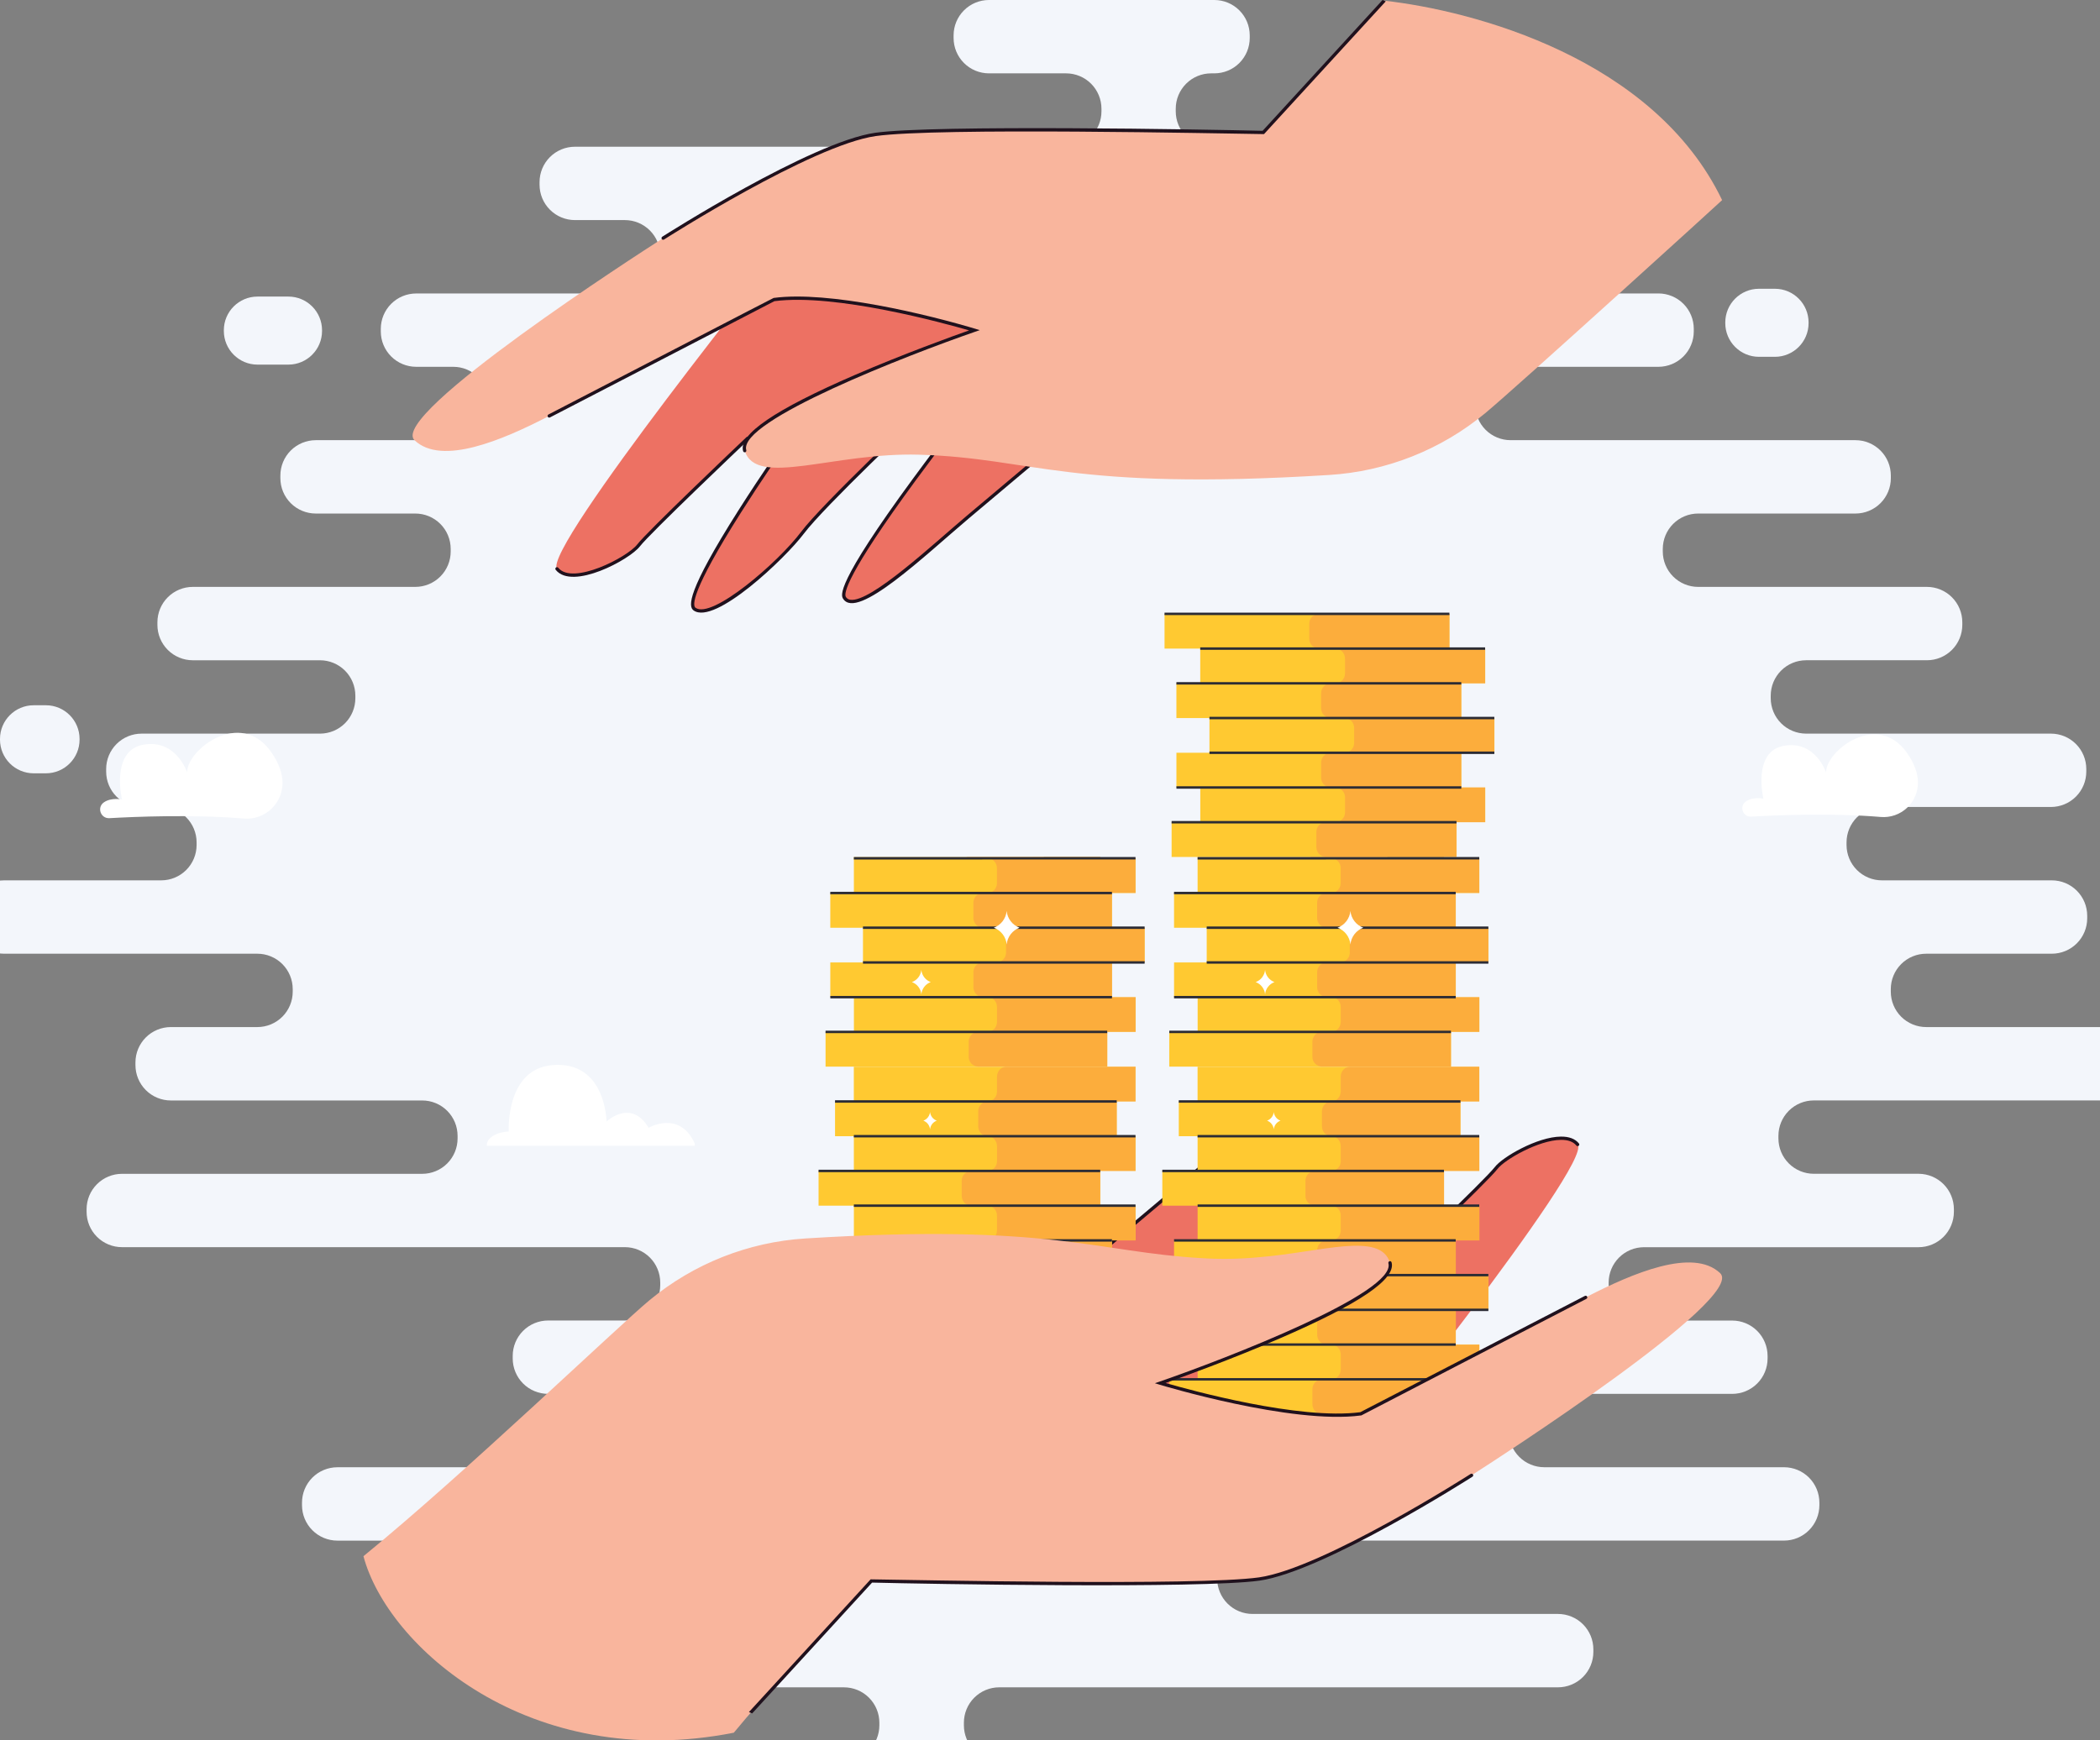 <svg width="269" height="223" viewBox="0 0 269 223" fill="none" xmlns="http://www.w3.org/2000/svg">
<rect x="0" y="0" width="269" height="223" fill="#808080" stroke="none"/>
<g clip-path="url(#clip0_1313_21612)">
<path d="M217.522 75.199H246.831C248.033 75.2 249.186 75.678 250.036 76.528C250.885 77.379 251.363 78.532 251.363 79.735V80.064C251.363 81.267 250.885 82.42 250.035 83.27C249.186 84.121 248.033 84.598 246.831 84.598H231.355C230.153 84.598 229 85.076 228.15 85.927C227.3 86.778 226.822 87.931 226.822 89.134V89.464C226.822 90.667 227.3 91.82 228.15 92.671C229 93.522 230.153 94 231.355 94H262.716C263.917 94.001 265.069 94.479 265.918 95.329C266.767 96.179 267.244 97.332 267.244 98.534V98.865C267.244 100.067 266.766 101.221 265.917 102.071C265.067 102.921 263.914 103.399 262.713 103.399H241.07C240.475 103.399 239.885 103.516 239.334 103.743C238.784 103.971 238.284 104.305 237.862 104.726C237.441 105.148 237.107 105.648 236.879 106.198C236.651 106.749 236.533 107.339 236.533 107.935V108.264C236.533 108.86 236.651 109.45 236.879 110.001C237.107 110.552 237.441 111.052 237.862 111.473C238.284 111.894 238.784 112.228 239.334 112.456C239.885 112.684 240.475 112.801 241.07 112.8H262.83C264.032 112.801 265.185 113.279 266.034 114.129C266.884 114.98 267.361 116.134 267.361 117.336V117.666C267.361 118.868 266.883 120.021 266.034 120.871C265.184 121.721 264.032 122.199 262.83 122.2H246.736C246.141 122.199 245.551 122.317 245.001 122.544C244.451 122.772 243.952 123.106 243.531 123.527C243.11 123.948 242.776 124.448 242.548 124.998C242.32 125.548 242.203 126.138 242.203 126.734V127.063C242.203 127.659 242.32 128.249 242.547 128.799C242.775 129.35 243.109 129.85 243.53 130.271C243.951 130.692 244.451 131.026 245.001 131.254C245.551 131.482 246.141 131.599 246.736 131.599H269.469C270.064 131.599 270.653 131.716 271.203 131.944C271.753 132.172 272.252 132.506 272.673 132.927C273.094 133.348 273.427 133.848 273.655 134.398C273.883 134.948 274 135.538 274 136.133V136.464C274 137.06 273.883 137.649 273.655 138.2C273.427 138.75 273.094 139.249 272.673 139.671C272.252 140.092 271.753 140.426 271.203 140.653C270.653 140.881 270.064 140.999 269.469 140.999H232.341C231.138 140.999 229.985 141.476 229.135 142.327C228.285 143.178 227.808 144.331 227.808 145.534V145.864C227.808 147.067 228.286 148.22 229.136 149.07C229.986 149.92 231.139 150.398 232.341 150.398H245.765C246.966 150.401 248.116 150.882 248.964 151.733C249.811 152.584 250.286 153.738 250.285 154.939V155.269C250.285 156.471 249.808 157.625 248.958 158.476C248.108 159.326 246.956 159.804 245.754 159.805H210.593C209.391 159.805 208.239 160.282 207.389 161.133C206.539 161.983 206.061 163.136 206.06 164.339V164.668C206.06 165.871 206.538 167.025 207.388 167.876C208.238 168.726 209.391 169.204 210.593 169.204H221.89C223.09 169.205 224.241 169.682 225.09 170.531C225.939 171.38 226.417 172.532 226.419 173.733V174.064C226.419 175.267 225.941 176.42 225.091 177.27C224.241 178.12 223.088 178.598 221.886 178.598H197.811C196.609 178.598 195.456 179.077 194.607 179.927C193.757 180.778 193.28 181.931 193.28 183.134V183.461C193.28 184.664 193.757 185.818 194.607 186.668C195.456 187.519 196.609 187.997 197.811 187.997H228.521C229.723 187.997 230.876 188.475 231.726 189.325C232.576 190.176 233.054 191.329 233.054 192.532V192.861C233.054 193.457 232.937 194.046 232.709 194.597C232.481 195.147 232.147 195.647 231.726 196.068C231.306 196.489 230.806 196.824 230.256 197.052C229.706 197.28 229.116 197.397 228.521 197.397H160.444C159.849 197.397 159.259 197.514 158.71 197.742C158.16 197.97 157.66 198.304 157.24 198.725C156.819 199.146 156.485 199.646 156.257 200.196C156.03 200.746 155.912 201.335 155.912 201.931V202.262C155.912 203.465 156.39 204.618 157.24 205.468C158.089 206.319 159.242 206.796 160.444 206.796H199.571C200.166 206.796 200.755 206.914 201.305 207.141C201.854 207.369 202.354 207.703 202.775 208.124C203.195 208.545 203.529 209.045 203.757 209.595C203.985 210.145 204.102 210.735 204.102 211.33V211.662C204.102 212.257 203.985 212.847 203.757 213.397C203.53 213.948 203.196 214.448 202.775 214.869C202.355 215.29 201.855 215.624 201.305 215.852C200.755 216.08 200.166 216.197 199.571 216.197H128.001C126.799 216.198 125.647 216.676 124.797 217.527C123.947 218.377 123.47 219.531 123.47 220.733V221.063C123.47 221.658 123.587 222.248 123.814 222.799C124.042 223.349 124.375 223.849 124.796 224.271C125.217 224.692 125.717 225.026 126.266 225.255C126.816 225.483 127.406 225.6 128.001 225.601H132.56C133.761 225.601 134.914 226.078 135.764 226.929C136.613 227.779 137.091 228.932 137.091 230.135V230.464C137.091 231.667 136.614 232.82 135.764 233.671C134.914 234.521 133.762 234.999 132.56 235H108.019C106.817 234.999 105.665 234.521 104.815 233.671C103.965 232.82 103.488 231.667 103.488 230.464V230.135C103.488 228.932 103.965 227.779 104.815 226.929C105.665 226.078 106.817 225.601 108.019 225.601H108.111C109.313 225.6 110.465 225.122 111.315 224.271C112.165 223.421 112.642 222.267 112.642 221.065V220.735C112.642 219.533 112.165 218.379 111.315 217.529C110.465 216.678 109.313 216.2 108.111 216.199H76.632C76.037 216.199 75.448 216.082 74.898 215.854C74.348 215.626 73.849 215.292 73.428 214.871C73.007 214.45 72.674 213.95 72.446 213.4C72.218 212.85 72.101 212.261 72.101 211.665V211.334C72.101 210.739 72.218 210.149 72.446 209.599C72.674 209.049 73.007 208.549 73.428 208.128C73.849 207.707 74.348 207.373 74.898 207.145C75.448 206.917 76.037 206.8 76.632 206.8H86.746C87.948 206.8 89.101 206.322 89.951 205.472C90.801 204.622 91.279 203.469 91.279 202.266V201.935C91.279 200.732 90.801 199.579 89.951 198.728C89.101 197.878 87.948 197.401 86.746 197.401H43.217C42.015 197.4 40.862 196.922 40.013 196.071C39.163 195.221 38.685 194.067 38.685 192.865V192.535C38.685 191.333 39.163 190.179 40.013 189.329C40.862 188.479 42.015 188.001 43.217 188.001H77.673C78.269 188.001 78.858 187.884 79.408 187.655C79.959 187.427 80.459 187.093 80.879 186.671C81.3 186.25 81.634 185.749 81.862 185.198C82.089 184.648 82.206 184.057 82.206 183.461V183.132C82.206 181.929 81.728 180.775 80.878 179.925C80.028 179.074 78.875 178.596 77.673 178.596H70.209C69.007 178.596 67.854 178.119 67.004 177.268C66.154 176.418 65.676 175.265 65.676 174.062V173.731C65.676 172.528 66.154 171.375 67.004 170.525C67.854 169.674 69.007 169.197 70.209 169.197H80.04C81.242 169.197 82.395 168.719 83.245 167.868C84.095 167.018 84.573 165.864 84.573 164.661V164.331C84.572 163.129 84.094 161.976 83.244 161.126C82.394 160.277 81.241 159.799 80.04 159.799H15.623C14.421 159.799 13.269 159.321 12.419 158.47C11.569 157.619 11.092 156.466 11.092 155.263V154.939C11.092 153.737 11.569 152.583 12.419 151.733C13.269 150.882 14.421 150.404 15.623 150.403H54.083C55.285 150.403 56.437 149.926 57.287 149.075C58.137 148.225 58.614 147.072 58.614 145.869V145.54C58.614 144.944 58.497 144.355 58.27 143.804C58.042 143.254 57.708 142.754 57.288 142.333C56.867 141.911 56.367 141.577 55.817 141.349C55.267 141.121 54.678 141.004 54.083 141.004H21.883C21.288 141.004 20.698 140.887 20.148 140.658C19.597 140.43 19.098 140.096 18.677 139.674C18.256 139.253 17.922 138.752 17.694 138.201C17.466 137.651 17.35 137.06 17.35 136.464V136.133C17.351 134.931 17.828 133.777 18.678 132.927C19.529 132.077 20.681 131.599 21.883 131.599H32.963C33.558 131.599 34.148 131.482 34.698 131.254C35.248 131.026 35.748 130.692 36.169 130.271C36.59 129.85 36.923 129.35 37.151 128.799C37.379 128.249 37.496 127.659 37.496 127.063V126.734C37.496 126.138 37.378 125.548 37.151 124.998C36.923 124.448 36.589 123.948 36.168 123.527C35.747 123.106 35.247 122.772 34.697 122.544C34.147 122.317 33.558 122.199 32.963 122.2H0.522C-0.678 122.197 -1.829 121.718 -2.676 120.867C-3.524 120.017 -4 118.865 -4 117.664V117.334C-4 116.134 -3.523 114.982 -2.676 114.132C-1.828 113.282 -0.678 112.803 0.522 112.8H20.651C21.853 112.8 23.006 112.323 23.856 111.472C24.706 110.622 25.183 109.469 25.184 108.266V107.937C25.184 106.734 24.706 105.58 23.856 104.729C23.006 103.879 21.853 103.401 20.651 103.401H18.132C16.93 103.401 15.777 102.923 14.927 102.073C14.077 101.223 13.599 100.069 13.599 98.867V98.536C13.599 97.333 14.077 96.18 14.927 95.329C15.777 94.479 16.93 94.001 18.132 94.001H40.988C42.19 94.001 43.342 93.523 44.192 92.672C45.042 91.822 45.519 90.668 45.519 89.466V89.136C45.519 87.933 45.042 86.78 44.192 85.929C43.342 85.079 42.19 84.601 40.988 84.6H24.697C24.101 84.6 23.512 84.483 22.962 84.255C22.412 84.027 21.912 83.693 21.491 83.272C21.07 82.85 20.736 82.35 20.509 81.8C20.281 81.25 20.164 80.66 20.164 80.064V79.735C20.164 78.532 20.641 77.378 21.491 76.528C22.341 75.677 23.494 75.199 24.697 75.199H53.191C53.787 75.2 54.377 75.083 54.928 74.856C55.479 74.628 55.98 74.294 56.402 73.872C56.824 73.451 57.158 72.95 57.386 72.399C57.614 71.848 57.732 71.258 57.731 70.661V70.33C57.731 69.734 57.613 69.144 57.384 68.594C57.156 68.044 56.821 67.544 56.399 67.124C55.977 66.703 55.477 66.369 54.927 66.142C54.376 65.915 53.786 65.799 53.191 65.8H40.447C39.245 65.8 38.092 65.322 37.242 64.471C36.392 63.62 35.914 62.467 35.914 61.264V60.934C35.915 59.732 36.392 58.578 37.242 57.728C38.093 56.878 39.245 56.4 40.447 56.4H58.059C59.261 56.4 60.413 55.922 61.263 55.071C62.112 54.22 62.59 53.067 62.59 51.864V51.535C62.59 50.332 62.112 49.179 61.263 48.328C60.413 47.477 59.261 46.999 58.059 46.999H53.309C52.107 46.998 50.955 46.521 50.105 45.67C49.256 44.82 48.778 43.667 48.778 42.465V42.139C48.778 40.936 49.255 39.782 50.105 38.932C50.955 38.081 52.108 37.603 53.311 37.603H80.04C81.242 37.603 82.394 37.126 83.244 36.275C84.094 35.425 84.572 34.272 84.573 33.069V32.738C84.573 32.142 84.456 31.552 84.228 31.002C84 30.451 83.666 29.951 83.246 29.529C82.825 29.108 82.325 28.774 81.775 28.546C81.225 28.317 80.635 28.2 80.04 28.2H73.646C72.444 28.2 71.291 27.721 70.442 26.871C69.592 26.02 69.114 24.867 69.114 23.664V23.335C69.114 22.132 69.592 20.979 70.442 20.129C71.291 19.278 72.444 18.801 73.646 18.801H136.565C137.766 18.799 138.918 18.321 139.767 17.47C140.616 16.62 141.092 15.467 141.092 14.265V13.935C141.092 12.732 140.615 11.579 139.765 10.728C138.915 9.877 137.762 9.399 136.559 9.399H126.681C125.479 9.399 124.327 8.921 123.478 8.071C122.628 7.221 122.151 6.068 122.151 4.865V4.534C122.151 3.332 122.628 2.179 123.478 1.329C124.327 0.478 125.479 0 126.681 0L155.552 0C156.754 -9.89665e-08 157.907 0.478 158.757 1.328C159.607 2.178 160.085 3.331 160.085 4.534V4.865C160.085 6.068 159.607 7.221 158.757 8.072C157.907 8.922 156.754 9.399 155.552 9.399H155.14C153.938 9.399 152.785 9.877 151.935 10.728C151.085 11.579 150.607 12.732 150.607 13.935V14.265C150.607 15.468 151.085 16.622 151.935 17.472C152.785 18.323 153.938 18.801 155.14 18.801H170.455C171.657 18.801 172.809 19.278 173.659 20.129C174.509 20.979 174.987 22.132 174.988 23.335V23.664C174.988 24.867 174.51 26.021 173.66 26.872C172.81 27.722 171.657 28.2 170.455 28.2H166.486C165.285 28.2 164.132 28.678 163.282 29.528C162.433 30.378 161.955 31.532 161.955 32.734V33.065C161.955 34.268 162.433 35.421 163.282 36.272C164.132 37.122 165.285 37.599 166.486 37.599H212.443C213.644 37.602 214.795 38.081 215.643 38.933C216.491 39.784 216.967 40.937 216.965 42.139V42.468C216.964 43.669 216.488 44.82 215.64 45.669C214.792 46.518 213.643 46.996 212.443 46.999H193.502C192.3 46.999 191.148 47.477 190.298 48.328C189.448 49.179 188.971 50.332 188.971 51.535V51.864C188.971 53.067 189.448 54.22 190.298 55.071C191.148 55.922 192.3 56.4 193.502 56.4H237.677C238.879 56.4 240.031 56.878 240.881 57.728C241.731 58.578 242.208 59.732 242.208 60.934V61.264C242.209 61.859 242.092 62.449 241.864 62.999C241.636 63.55 241.303 64.05 240.882 64.471C240.461 64.892 239.962 65.226 239.412 65.454C238.862 65.682 238.272 65.8 237.677 65.8H217.522C216.322 65.801 215.17 66.279 214.321 67.129C213.473 67.98 212.995 69.132 212.995 70.334V70.661C212.994 71.864 213.471 73.017 214.32 73.868C215.169 74.719 216.321 75.198 217.522 75.199Z" fill="#F3F6FB"/>
<path d="M191.642 149.665C192.957 147.95 200.117 144.204 202.087 146.649C204.057 149.093 172.489 188.412 172.489 188.412C172.489 188.412 147.721 192.424 147.168 192.128C146.614 191.833 130.157 186.904 129.941 186.508C129.724 186.112 131.788 168.18 131.788 168.18C131.788 168.18 144.175 157.774 149.447 153.317C154.72 148.86 163.636 140.385 165.27 142.936C166.903 145.488 146.066 171.48 146.066 171.48L154.968 167.092C154.968 167.092 167.917 154.923 170.661 151.27C173.405 147.616 182.114 139.805 184.475 141.5C186.836 143.195 171.149 165.24 171.149 165.24L177.698 163.359C177.698 163.359 190.33 151.38 191.642 149.665Z" fill="#ED7163"/>
<path d="M191.476 149.536C192.468 148.241 196.912 145.669 199.931 145.633C200.988 145.619 201.769 145.916 202.252 146.511C202.287 146.554 202.304 146.61 202.298 146.666C202.292 146.722 202.264 146.774 202.22 146.809C202.177 146.844 202.121 146.861 202.065 146.855C202.009 146.849 201.958 146.821 201.923 146.778C201.526 146.285 200.857 146.04 199.936 146.052C197.083 146.087 192.736 148.581 191.813 149.79C190.503 151.499 178.362 163.021 177.846 163.511L177.809 163.546L170.631 165.602L170.982 165.11C171.02 165.054 174.942 159.537 178.524 153.884C184.972 143.707 184.751 141.95 184.356 141.666C182.263 140.162 173.795 147.448 170.832 151.393C168.105 155.022 155.242 167.121 155.113 167.246L155.062 167.281L145.305 172.09L145.9 171.348C145.953 171.283 151.165 164.775 156.11 158.039C165.067 145.84 165.376 143.495 165.092 143.052C165.029 142.952 164.944 142.868 164.844 142.806C164.743 142.744 164.631 142.705 164.513 142.693C162.369 142.383 156.524 147.466 152.256 151.176C151.301 152.006 150.4 152.791 149.582 153.48C144.566 157.715 132.961 167.472 131.987 168.289C131.2 175.137 130.083 185.373 130.134 186.39H130.144C130.91 186.791 137.33 188.792 141.623 190.13C145.083 191.209 147.051 191.825 147.265 191.937C147.29 191.949 147.311 191.967 147.329 191.988C147.347 192.009 147.36 192.034 147.369 192.06C147.377 192.087 147.38 192.115 147.377 192.142C147.375 192.17 147.367 192.197 147.354 192.221C147.328 192.271 147.284 192.308 147.23 192.325C147.177 192.342 147.12 192.337 147.07 192.311C146.868 192.209 144.259 191.395 141.498 190.535C133.106 187.918 130.598 187.088 129.948 186.749C129.872 186.719 129.806 186.67 129.755 186.606C129.538 186.211 130.804 174.875 131.579 168.152L131.588 168.068L131.652 168.014C131.777 167.91 144.098 157.552 149.311 153.152C150.127 152.463 151.027 151.68 151.98 150.851C156.789 146.671 162.238 141.932 164.573 142.269C164.751 142.289 164.922 142.349 165.073 142.444C165.224 142.539 165.353 142.667 165.448 142.818C165.719 143.242 166.548 144.535 156.45 158.286C152.474 163.703 148.327 168.972 146.819 170.869L154.848 166.911C155.465 166.331 167.845 154.662 170.493 151.138C172.946 147.878 181.599 139.738 184.437 141.222C184.493 141.252 184.547 141.285 184.598 141.322C185.302 141.823 185.473 143.704 178.876 154.109C175.908 158.793 172.709 163.387 171.669 164.861L177.591 163.165C178.351 162.449 190.221 151.173 191.476 149.536Z" fill="#20111D"/>
<path d="M141.841 176.731H105.75V181.182H141.841V176.731Z" fill="#FFC931"/>
<path d="M145.473 172.28H109.382V176.73H145.473V172.28Z" fill="#FFC931"/>
<path d="M142.451 167.829H106.359V172.28H142.451V167.829Z" fill="#FFC931"/>
<path d="M146.634 163.381H110.543V167.832H146.634V163.381Z" fill="#FFC931"/>
<path d="M142.449 158.935H106.357V163.386H142.449V158.935Z" fill="#FFC931"/>
<path d="M145.468 154.484H109.377V158.935H145.468V154.484Z" fill="#FFC931"/>
<path d="M140.947 150.034H104.855V154.484H140.947V150.034Z" fill="#FFC931"/>
<path d="M145.465 145.582H109.374V150.032H145.465V145.582Z" fill="#FFC931"/>
<path d="M143.056 141.132H106.965V145.583H143.056V141.132Z" fill="#FFC931"/>
<path d="M145.461 136.68H109.37V141.131H145.461V136.68Z" fill="#FFC931"/>
<g style="mix-blend-mode:multiply" opacity="0.5">
<path d="M146.621 167.826V163.376H142.437V158.929H145.458V154.478H140.938V150.027H145.458V145.576H143.051V141.125H145.458V136.674H128.913C128.248 136.674 127.71 137.247 127.71 137.953V139.844C127.715 140.008 127.687 140.171 127.629 140.323C127.571 140.476 127.484 140.616 127.372 140.735C127.261 140.854 127.127 140.949 126.978 141.016C126.829 141.083 126.669 141.12 126.506 141.125C125.843 141.125 125.303 141.699 125.304 142.405V144.303C125.304 145.01 125.844 145.583 126.509 145.581C127.172 145.581 127.712 146.154 127.712 146.862V148.753C127.722 149.083 127.6 149.403 127.375 149.643C127.15 149.883 126.839 150.023 126.51 150.033H124.388C123.723 150.033 123.185 150.606 123.185 151.313V153.204C123.185 153.911 123.724 154.483 124.389 154.483H126.503C126.831 154.492 127.143 154.632 127.368 154.872C127.594 155.112 127.715 155.432 127.706 155.762V157.654C127.706 158.361 127.167 158.934 126.503 158.934H125.889C125.224 158.934 124.685 159.507 124.685 160.214V162.105C124.685 162.811 125.224 163.384 125.889 163.384H127.666C128.331 163.384 128.869 163.956 128.869 164.663V166.555C128.869 167.262 128.331 167.835 127.666 167.835H125.889C125.224 167.835 124.685 168.408 124.687 169.115V171.007C124.687 171.714 125.227 172.286 125.89 172.286H126.504C127.169 172.286 127.707 172.859 127.707 173.564V175.456C127.707 176.163 127.169 176.736 126.504 176.736H125.278C124.613 176.736 124.074 177.309 124.074 178.015V179.908C124.074 180.615 124.613 181.188 125.278 181.188H141.823V176.738H145.465V172.287H142.446V167.84L146.621 167.826Z" fill="#F99247"/>
</g>
<path d="M143.044 140.974H106.965V141.288H143.044V140.974Z" fill="#2C2C34"/>
<path d="M145.452 145.425H109.373V145.738H145.452V145.425Z" fill="#2C2C34"/>
<path d="M140.932 149.877H104.854V150.19H140.932V149.877Z" fill="#2C2C34"/>
<path d="M145.454 154.326H109.375V154.64H145.454V154.326Z" fill="#2C2C34"/>
<path d="M142.435 158.778H106.356V159.093H142.435V158.778Z" fill="#2C2C34"/>
<path d="M146.62 163.224H110.541V163.538H146.62V163.224Z" fill="#2C2C34"/>
<path d="M146.622 167.675H110.543V167.988H146.622V167.675Z" fill="#2C2C34"/>
<path d="M142.44 172.123H106.361V172.436H142.44V172.123Z" fill="#2C2C34"/>
<path d="M141.828 176.575H105.749V176.888H141.828V176.575Z" fill="#2C2C34"/>
<path d="M128.949 161.236C128.905 161.713 128.726 162.169 128.434 162.548C128.142 162.928 127.749 163.217 127.3 163.382C127.749 163.546 128.143 163.835 128.435 164.215C128.727 164.594 128.906 165.05 128.951 165.527C128.995 165.05 129.174 164.594 129.466 164.214C129.758 163.834 130.151 163.545 130.6 163.381C130.151 163.217 129.758 162.928 129.465 162.548C129.173 162.168 128.994 161.713 128.949 161.236Z" fill="white"/>
<path d="M119.135 142.476C119.111 142.724 119.019 142.961 118.867 143.158C118.715 143.355 118.511 143.505 118.277 143.591C118.511 143.676 118.715 143.826 118.867 144.023C119.019 144.221 119.111 144.457 119.135 144.705C119.158 144.457 119.251 144.221 119.402 144.023C119.554 143.826 119.759 143.676 119.992 143.591C119.759 143.505 119.554 143.355 119.402 143.158C119.251 142.961 119.158 142.724 119.135 142.476Z" fill="white"/>
<path d="M118.018 168.783C117.986 169.132 117.855 169.464 117.642 169.741C117.429 170.018 117.141 170.229 116.814 170.349C117.141 170.469 117.429 170.679 117.642 170.956C117.855 171.233 117.986 171.565 118.018 171.914C118.051 171.565 118.181 171.233 118.394 170.956C118.607 170.679 118.894 170.468 119.222 170.348C118.894 170.228 118.607 170.017 118.394 169.74C118.181 169.463 118.051 169.131 118.018 168.783Z" fill="white"/>
<path d="M141.841 132.218H105.75V136.669H141.841V132.218Z" fill="#FFC931"/>
<path d="M145.473 127.767H109.382V132.217H145.473V127.767Z" fill="#FFC931"/>
<path d="M142.451 123.317H106.359V127.768H142.451V123.317Z" fill="#FFC931"/>
<path d="M146.634 118.869H110.543V123.319H146.634V118.869Z" fill="#FFC931"/>
<path d="M142.449 114.423H106.357V118.874H142.449V114.423Z" fill="#FFC931"/>
<path d="M145.468 109.971H109.377V114.422H145.468V109.971Z" fill="#FFC931"/>
<path d="M140.946 109.808V109.967H140.934H126.514H124.369H109.373V109.826H123.806C123.806 109.826 123.799 109.826 123.797 109.818L140.946 109.808Z" fill="#FFC931"/>
<g style="mix-blend-mode:multiply" opacity="0.5">
<path d="M142.439 123.316V127.762H145.465V132.212H141.832V136.663H125.288H125.268C124.943 136.646 124.639 136.503 124.418 136.264C124.197 136.025 124.077 135.71 124.084 135.384V133.492C124.08 133.266 124.135 133.042 124.245 132.844C124.355 132.645 124.515 132.48 124.709 132.364C124.866 132.271 125.042 132.217 125.224 132.207H125.243H125.255H126.505C126.708 132.208 126.907 132.153 127.082 132.051C127.275 131.935 127.434 131.77 127.544 131.573C127.654 131.376 127.71 131.154 127.707 130.928V129.037C127.711 128.81 127.655 128.587 127.545 128.388C127.436 128.19 127.276 128.025 127.082 127.908C126.911 127.809 126.717 127.755 126.519 127.753H125.873C125.676 127.748 125.484 127.694 125.314 127.595C125.12 127.478 124.961 127.312 124.851 127.114C124.742 126.916 124.686 126.693 124.689 126.466V124.586C124.686 124.359 124.742 124.136 124.851 123.938C124.961 123.74 125.121 123.574 125.314 123.458C125.471 123.365 125.648 123.312 125.83 123.301H127.668C127.698 123.301 127.728 123.301 127.757 123.301C127.929 123.288 128.097 123.236 128.246 123.148C128.439 123.031 128.599 122.866 128.709 122.668C128.818 122.469 128.874 122.246 128.871 122.02V120.149C128.875 119.922 128.819 119.699 128.709 119.5C128.6 119.302 128.44 119.137 128.246 119.021C128.093 118.931 127.922 118.878 127.746 118.866C127.72 118.866 127.692 118.866 127.665 118.866H125.889C125.685 118.866 125.486 118.812 125.31 118.71C125.116 118.593 124.957 118.428 124.847 118.23C124.737 118.031 124.682 117.808 124.685 117.581V115.702C124.682 115.476 124.738 115.252 124.847 115.054C124.957 114.856 125.117 114.69 125.31 114.574C125.486 114.471 125.685 114.416 125.889 114.417H126.5C126.703 114.417 126.903 114.363 127.078 114.26C127.272 114.144 127.432 113.978 127.541 113.78C127.651 113.582 127.707 113.358 127.703 113.132V111.25C127.706 111.024 127.65 110.8 127.541 110.603C127.431 110.405 127.272 110.239 127.078 110.122C126.906 110.021 126.711 109.967 126.512 109.965H124.369C124.172 109.961 123.98 109.907 123.809 109.808C123.809 109.808 123.803 109.808 123.801 109.801H140.934V109.96H145.454V114.409H142.435V118.865H146.618V119.022V123.159V123.317H142.434L142.439 123.316Z" fill="#F99247"/>
</g>
<path d="M145.454 109.808V110.123L127.08 110.128L109.377 110.134V109.819L123.811 109.816L140.934 109.811H140.947L145.454 109.808Z" fill="#2C2C34"/>
<path d="M142.435 114.267H106.356V114.581H142.435V114.267Z" fill="#2C2C34"/>
<path d="M146.62 118.712H110.541V119.025H146.62V118.712Z" fill="#2C2C34"/>
<path d="M146.622 123.163H110.543V123.476H146.622V123.163Z" fill="#2C2C34"/>
<path d="M142.44 127.611H106.361V127.924H142.44V127.611Z" fill="#2C2C34"/>
<path d="M141.828 132.062H105.749V132.375H141.828V132.062Z" fill="#2C2C34"/>
<path d="M128.949 116.721C128.905 117.199 128.727 117.654 128.435 118.034C128.143 118.414 127.749 118.703 127.3 118.868C127.749 119.032 128.143 119.321 128.435 119.7C128.727 120.08 128.906 120.535 128.951 121.013C128.995 120.535 129.174 120.08 129.466 119.7C129.758 119.32 130.151 119.031 130.6 118.866C130.151 118.702 129.757 118.414 129.465 118.034C129.173 117.654 128.994 117.199 128.949 116.721Z" fill="white"/>
<path d="M118.018 124.27C117.986 124.618 117.855 124.95 117.642 125.228C117.429 125.505 117.142 125.716 116.814 125.835C117.142 125.955 117.429 126.166 117.642 126.443C117.855 126.72 117.986 127.053 118.018 127.401C118.051 127.053 118.181 126.721 118.394 126.443C118.607 126.166 118.894 125.955 119.222 125.835C118.894 125.715 118.607 125.505 118.394 125.227C118.181 124.95 118.051 124.618 118.018 124.27Z" fill="white"/>
<path d="M186.582 105.353H150.077V109.803H186.582V105.353Z" fill="#FFC931"/>
<path d="M190.256 100.9H153.751V105.351H190.256V100.9Z" fill="#FFC931"/>
<path d="M187.199 96.451H150.694V100.902H187.199V96.451Z" fill="#FFC931"/>
<path d="M191.43 92.001H154.925V96.452H191.43V92.001Z" fill="#FFC931"/>
<path d="M187.197 87.556H150.692V92.006H187.197V87.556Z" fill="#FFC931"/>
<path d="M190.25 83.106H153.745V87.556H190.25V83.106Z" fill="#FFC931"/>
<path d="M185.677 78.654H149.172V83.105H185.677V78.654Z" fill="#FFC931"/>
<g style="mix-blend-mode:multiply" opacity="0.5">
<path d="M168.928 78.654H185.663V83.105H190.234V87.556H187.18V91.998H191.411V96.448H187.18V100.895H190.236V105.346H186.568V109.797H169.834C169.504 109.788 169.19 109.649 168.962 109.41C168.733 109.17 168.609 108.849 168.616 108.518V106.625C168.609 106.293 168.733 105.973 168.961 105.733C169.189 105.494 169.503 105.354 169.833 105.346H171.073C171.403 105.337 171.716 105.198 171.943 104.958C172.171 104.718 172.295 104.398 172.289 104.067V102.178C172.295 101.846 172.171 101.526 171.943 101.286C171.714 101.046 171.401 100.907 171.07 100.899H170.445C170.115 100.89 169.802 100.751 169.574 100.512C169.346 100.272 169.221 99.951 169.228 99.62V97.733C169.221 97.402 169.345 97.082 169.573 96.842C169.801 96.602 170.114 96.462 170.444 96.453H172.241C172.571 96.445 172.885 96.305 173.113 96.065C173.341 95.826 173.465 95.505 173.458 95.173V93.276C173.465 92.945 173.341 92.624 173.112 92.385C172.884 92.145 172.57 92.006 172.24 91.998H170.443C170.113 91.989 169.799 91.85 169.571 91.61C169.343 91.371 169.219 91.05 169.226 90.719V88.836C169.219 88.504 169.343 88.183 169.571 87.944C169.799 87.704 170.112 87.564 170.443 87.556H171.068C171.398 87.547 171.712 87.408 171.94 87.168C172.168 86.928 172.292 86.607 172.285 86.276V84.384C172.292 84.052 172.167 83.732 171.939 83.492C171.71 83.252 171.397 83.113 171.066 83.105H168.929C168.599 83.096 168.286 82.957 168.058 82.718C167.83 82.478 167.705 82.157 167.712 81.826V79.934C167.705 79.603 167.829 79.282 168.057 79.043C168.285 78.803 168.598 78.663 168.928 78.654Z" fill="#F99247"/>
</g>
<path d="M185.663 78.498H149.171V78.811H185.663V78.498Z" fill="#2C2C34"/>
<path d="M190.236 82.947H153.745V83.262H190.236V82.947Z" fill="#2C2C34"/>
<path d="M187.183 87.399H150.692V87.712H187.183V87.399Z" fill="#2C2C34"/>
<path d="M191.417 91.845H154.925V92.159H191.417V91.845Z" fill="#2C2C34"/>
<path d="M191.418 96.295H154.926V96.609H191.418V96.295Z" fill="#2C2C34"/>
<path d="M187.186 100.744H150.695V101.057H187.186V100.744Z" fill="#2C2C34"/>
<path d="M186.57 105.196H150.077V105.509H186.57V105.196Z" fill="#2C2C34"/>
<path d="M185.873 176.731H149.782V181.182H185.873V176.731Z" fill="#FFC931"/>
<path d="M189.504 172.279H153.413V176.73H189.504V172.279Z" fill="#FFC931"/>
<path d="M186.483 167.829H150.392V172.28H186.483V167.829Z" fill="#FFC931"/>
<path d="M190.666 163.381H154.574V167.832H190.666V163.381Z" fill="#FFC931"/>
<path d="M186.481 158.935H150.39V163.386H186.481V158.935Z" fill="#FFC931"/>
<path d="M189.499 154.484H153.408V158.935H189.499V154.484Z" fill="#FFC931"/>
<path d="M184.978 150.034H148.887V154.484H184.978V150.034Z" fill="#FFC931"/>
<path d="M189.498 145.582H153.406V150.032H189.498V145.582Z" fill="#FFC931"/>
<path d="M187.087 141.132H150.996V145.583H187.087V141.132Z" fill="#FFC931"/>
<path d="M189.495 136.68H153.404V141.131H189.495V136.68Z" fill="#FFC931"/>
<g style="mix-blend-mode:multiply" opacity="0.5">
<path d="M190.653 167.826V163.376H186.471V158.929H189.491V154.478H184.971V150.027H189.491V145.576H187.08V141.125H189.487V136.674H172.943C172.278 136.674 171.739 137.247 171.739 137.953V139.844C171.739 140.552 171.202 141.125 170.537 141.125C169.872 141.125 169.333 141.699 169.333 142.405V144.303C169.333 145.01 169.873 145.583 170.538 145.581C171.203 145.581 171.742 146.154 171.742 146.862V148.753C171.751 149.083 171.629 149.403 171.404 149.643C171.178 149.883 170.867 150.023 170.538 150.033H168.425C167.76 150.033 167.221 150.606 167.221 151.313V153.204C167.212 153.534 167.334 153.854 167.559 154.094C167.785 154.333 168.096 154.473 168.425 154.483H170.538C170.867 154.492 171.178 154.632 171.404 154.872C171.63 155.112 171.751 155.432 171.742 155.762V157.654C171.742 158.361 171.203 158.934 170.538 158.934H169.925C169.26 158.934 168.721 159.507 168.722 160.214V162.105C168.722 162.811 169.262 163.384 169.926 163.384H171.703C172.368 163.384 172.906 163.956 172.906 164.663V166.555C172.906 167.262 172.368 167.835 171.703 167.835H169.927C169.262 167.835 168.724 168.408 168.724 169.115V171.007C168.715 171.337 168.836 171.657 169.062 171.896C169.288 172.136 169.6 172.276 169.928 172.286H170.541C171.206 172.286 171.744 172.859 171.744 173.564V175.456C171.744 176.163 171.206 176.736 170.541 176.736H169.315C168.65 176.736 168.111 177.309 168.111 178.015V179.908C168.111 180.615 168.65 181.188 169.315 181.188H185.859V176.738H189.492V172.287H186.473V167.84L190.653 167.826Z" fill="#F99247"/>
</g>
<path d="M187.075 140.974H150.996V141.288H187.075V140.974Z" fill="#2C2C34"/>
<path d="M189.483 145.425H153.404V145.738H189.483V145.425Z" fill="#2C2C34"/>
<path d="M184.965 149.877H148.886V150.19H184.965V149.877Z" fill="#2C2C34"/>
<path d="M189.486 154.326H153.407V154.64H189.486V154.326Z" fill="#2C2C34"/>
<path d="M186.468 158.778H150.39V159.093H186.468V158.778Z" fill="#2C2C34"/>
<path d="M190.652 163.224H154.573V163.538H190.652V163.224Z" fill="#2C2C34"/>
<path d="M190.653 167.675H154.574V167.988H190.653V167.675Z" fill="#2C2C34"/>
<path d="M186.471 172.123H150.393V172.436H186.471V172.123Z" fill="#2C2C34"/>
<path d="M185.859 176.575H149.78V176.888H185.859V176.575Z" fill="#2C2C34"/>
<path d="M172.982 161.235C172.937 161.713 172.758 162.168 172.466 162.548C172.174 162.928 171.781 163.217 171.332 163.382C171.781 163.546 172.175 163.834 172.467 164.214C172.76 164.594 172.938 165.049 172.983 165.527C173.027 165.049 173.206 164.594 173.498 164.214C173.79 163.834 174.183 163.545 174.632 163.38C174.183 163.216 173.79 162.927 173.498 162.548C173.205 162.168 173.026 161.713 172.982 161.235Z" fill="white"/>
<path d="M163.166 142.476C163.143 142.724 163.05 142.961 162.898 143.158C162.747 143.355 162.542 143.505 162.309 143.591C162.542 143.676 162.747 143.826 162.898 144.023C163.05 144.221 163.143 144.457 163.166 144.705C163.189 144.457 163.282 144.221 163.434 144.023C163.586 143.826 163.79 143.676 164.023 143.591C163.79 143.505 163.586 143.355 163.434 143.158C163.282 142.961 163.189 142.724 163.166 142.476Z" fill="white"/>
<path d="M162.05 168.783C162.018 169.132 161.887 169.464 161.674 169.741C161.461 170.018 161.174 170.229 160.846 170.349C161.174 170.469 161.461 170.679 161.674 170.956C161.887 171.233 162.018 171.565 162.05 171.914C162.083 171.565 162.213 171.233 162.427 170.956C162.64 170.678 162.927 170.468 163.255 170.348C162.927 170.228 162.64 170.018 162.427 169.741C162.214 169.464 162.083 169.132 162.05 168.783Z" fill="white"/>
<path d="M185.873 132.218H149.782V136.669H185.873V132.218Z" fill="#FFC931"/>
<path d="M189.504 127.767H153.413V132.217H189.504V127.767Z" fill="#FFC931"/>
<path d="M186.483 123.317H150.392V127.768H186.483V123.317Z" fill="#FFC931"/>
<path d="M190.666 118.869H154.574V123.319H190.666V118.869Z" fill="#FFC931"/>
<path d="M186.481 114.423H150.39V118.874H186.481V114.423Z" fill="#FFC931"/>
<path d="M189.499 109.971H153.408V114.422H189.499V109.971Z" fill="#FFC931"/>
<path d="M184.978 109.808V109.967H184.965H170.545H168.401H153.404V109.826H167.838C167.834 109.824 167.831 109.821 167.828 109.818L184.978 109.808Z" fill="#FFC931"/>
<g style="mix-blend-mode:multiply" opacity="0.5">
<path d="M186.471 123.316V127.762H189.49V132.212H185.857V136.663H169.312H169.292C168.968 136.646 168.663 136.503 168.442 136.264C168.221 136.025 168.102 135.71 168.109 135.384V133.492C168.104 133.266 168.16 133.042 168.27 132.844C168.379 132.645 168.539 132.48 168.734 132.364C168.89 132.271 169.067 132.217 169.248 132.207H169.267H169.28H170.536C170.739 132.208 170.938 132.153 171.113 132.051C171.306 131.935 171.465 131.77 171.575 131.573C171.684 131.376 171.741 131.154 171.738 130.928V129.037C171.742 128.81 171.686 128.587 171.576 128.388C171.466 128.19 171.307 128.025 171.113 127.908C170.942 127.809 170.747 127.755 170.549 127.753H169.903C169.707 127.748 169.515 127.694 169.345 127.595C169.151 127.478 168.992 127.312 168.882 127.114C168.772 126.916 168.716 126.693 168.72 126.466V124.586C168.717 124.359 168.773 124.136 168.882 123.938C168.992 123.74 169.151 123.574 169.345 123.458C169.502 123.365 169.679 123.312 169.861 123.301H171.699C171.729 123.301 171.759 123.301 171.788 123.301C171.96 123.288 172.127 123.236 172.277 123.148C172.47 123.031 172.63 122.866 172.739 122.668C172.849 122.469 172.905 122.246 172.901 122.02V120.149C172.906 119.922 172.85 119.699 172.74 119.5C172.63 119.302 172.471 119.137 172.277 119.021C172.124 118.93 171.953 118.877 171.777 118.866C171.75 118.866 171.723 118.866 171.695 118.866H169.92C169.716 118.866 169.517 118.812 169.341 118.71C169.147 118.593 168.988 118.428 168.878 118.229C168.768 118.031 168.712 117.808 168.716 117.581V115.693C168.713 115.467 168.769 115.243 168.878 115.045C168.988 114.847 169.148 114.682 169.341 114.565C169.516 114.462 169.716 114.408 169.92 114.408H170.531C170.734 114.409 170.934 114.355 171.109 114.251C171.303 114.135 171.462 113.969 171.572 113.771C171.682 113.573 171.738 113.35 171.734 113.123V111.25C171.737 111.024 171.681 110.8 171.572 110.602C171.462 110.404 171.303 110.239 171.109 110.122C170.937 110.021 170.742 109.967 170.543 109.965H168.399C168.202 109.962 168.01 109.908 167.84 109.808C167.836 109.807 167.833 109.804 167.83 109.801H184.963V109.96H189.484V114.409H186.468V118.865H190.652V123.316H186.468H186.471Z" fill="#F99247"/>
</g>
<path d="M189.486 109.808V110.123L171.111 110.128L153.408 110.134V109.819L167.842 109.816L184.966 109.811H184.978L189.486 109.808Z" fill="#2C2C34"/>
<path d="M186.468 114.267H150.39V114.581H186.468V114.267Z" fill="#2C2C34"/>
<path d="M190.652 118.712H154.573V119.025H190.652V118.712Z" fill="#2C2C34"/>
<path d="M190.653 123.163H154.574V123.476H190.653V123.163Z" fill="#2C2C34"/>
<path d="M186.471 127.611H150.393V127.924H186.471V127.611Z" fill="#2C2C34"/>
<path d="M185.859 132.062H149.78V132.375H185.859V132.062Z" fill="#2C2C34"/>
<path d="M172.982 116.721C172.937 117.199 172.759 117.654 172.467 118.034C172.175 118.414 171.781 118.703 171.332 118.868C171.781 119.032 172.175 119.321 172.467 119.7C172.759 120.08 172.938 120.535 172.983 121.013C173.027 120.535 173.206 120.08 173.498 119.7C173.79 119.32 174.183 119.031 174.632 118.866C174.183 118.702 173.789 118.414 173.497 118.034C173.205 117.654 173.026 117.199 172.982 116.721Z" fill="white"/>
<path d="M162.05 124.27C162.018 124.618 161.888 124.95 161.674 125.228C161.461 125.505 161.174 125.716 160.846 125.835C161.174 125.955 161.461 126.166 161.674 126.443C161.888 126.72 162.018 127.053 162.05 127.401C162.083 127.053 162.213 126.72 162.427 126.443C162.64 126.166 162.927 125.955 163.255 125.835C162.927 125.716 162.64 125.505 162.427 125.228C162.213 124.95 162.083 124.618 162.05 124.27Z" fill="white"/>
<path d="M81.803 69.875C80.489 71.587 73.329 75.336 71.358 72.892C69.388 70.449 100.957 31.129 100.957 31.129C100.957 31.129 125.724 27.117 126.277 27.413C126.831 27.708 143.288 32.636 143.506 33.032C143.723 33.428 141.657 51.36 141.657 51.36C141.657 51.36 129.272 61.766 123.999 66.223C118.727 70.68 109.81 79.155 108.177 76.602C106.543 74.05 127.381 48.059 127.381 48.059L118.477 52.447C118.477 52.447 105.53 64.615 102.786 68.269C100.041 71.922 91.331 79.737 88.972 78.043C86.612 76.349 102.296 54.304 102.296 54.304L95.747 56.184C95.747 56.184 83.118 68.16 81.803 69.875Z" fill="#ED7163"/>
<path d="M81.97 70.004C80.654 71.721 73.317 75.659 71.194 73.025C71.174 73.004 71.159 72.979 71.149 72.951C71.139 72.924 71.135 72.895 71.137 72.865C71.139 72.836 71.147 72.808 71.16 72.782C71.174 72.756 71.192 72.733 71.215 72.715C71.238 72.697 71.264 72.683 71.292 72.675C71.32 72.668 71.349 72.666 71.378 72.67C71.407 72.674 71.434 72.684 71.459 72.7C71.484 72.715 71.505 72.735 71.522 72.759C73.346 75.016 80.356 71.416 81.635 69.75C82.885 68.121 94.224 57.33 95.641 55.993L102.818 53.938C100.342 57.417 97.29 61.923 94.925 65.656C88.476 75.833 88.699 77.591 89.094 77.873C91.187 79.378 99.654 72.092 102.617 68.147C105.341 64.521 118.203 52.42 118.333 52.299C118.409 52.246 117.648 52.626 128.141 47.454C124.669 51.778 120.617 57.031 117.334 61.502C108.378 73.701 108.07 76.045 108.354 76.489C108.417 76.589 108.501 76.673 108.601 76.735C108.701 76.797 108.814 76.836 108.931 76.848C111.531 77.224 119.576 69.679 123.863 66.066C128.88 61.831 140.484 52.075 141.457 51.257C142.246 44.41 143.362 34.172 143.311 33.156C142.045 32.495 126.728 27.89 126.18 27.604C126.155 27.591 126.133 27.574 126.115 27.552C126.098 27.531 126.084 27.506 126.076 27.48C126.067 27.453 126.064 27.425 126.067 27.398C126.069 27.37 126.077 27.343 126.09 27.318C126.103 27.294 126.12 27.272 126.141 27.254C126.163 27.236 126.187 27.222 126.214 27.214C126.24 27.206 126.268 27.203 126.296 27.205C126.323 27.207 126.35 27.215 126.375 27.228C126.577 27.331 129.187 28.145 131.948 29.006C141.665 32.035 143.556 32.685 143.695 32.934C143.962 33.421 141.946 50.744 141.862 51.471C140.129 52.927 128.394 62.796 124.139 66.39C118.45 71.193 109.795 79.523 108.004 76.725C107.732 76.3 106.904 75.007 117.002 61.256C120.98 55.84 125.125 50.571 126.633 48.674L118.597 52.626C117.98 53.205 105.6 64.873 102.953 68.399C100.622 71.501 91.556 80.157 88.846 78.214C88.144 77.713 87.972 75.832 94.569 65.426C97.537 60.744 100.736 56.149 101.776 54.674L95.852 56.368C95.094 57.09 83.23 68.366 81.97 70.004Z" fill="#20111D"/>
<path d="M220.595 25.641C211.862 7.468 188.755 1.365 177.304 0.085C162.058 16.728 189.606 -13.34 161.827 16.975C154.225 16.808 119.66 16.16 112.146 17.226C105.252 18.202 90.612 26.879 84.769 30.624C82.075 32.346 49.723 53.184 53.098 56.406C56.584 59.729 64.4 56.356 70.153 53.397C71.294 52.795 73.117 51.876 99.132 38.38C108.07 37.182 124.825 42.31 124.825 42.31C120.502 43.806 94.113 53.324 95.394 57.737C96.825 62.516 106.808 57.937 117.726 58.259C132.444 58.696 136.889 62.936 170.259 60.858C177.585 60.404 184.581 57.636 190.242 52.948C194.329 49.559 220.344 25.901 220.595 25.641Z" fill="#F9B59D"/>
<path d="M177.51 0.172L177.096 0L161.735 16.761C154.795 16.587 119.536 15.965 112.116 17.012C103.85 18.189 85.022 30.215 84.832 30.332C84.785 30.363 84.752 30.411 84.74 30.465C84.728 30.52 84.739 30.577 84.769 30.625C84.783 30.648 84.802 30.668 84.825 30.684C84.848 30.7 84.873 30.711 84.9 30.717C84.927 30.723 84.955 30.724 84.982 30.719C85.009 30.714 85.035 30.704 85.058 30.689C85.248 30.563 104.001 18.594 112.177 17.434C120.022 16.321 156.596 17.116 161.915 17.183C171.169 7.091 168.07 10.477 177.51 0.172Z" fill="#20111D"/>
<path d="M70.436 53.491C70.387 53.512 70.332 53.514 70.281 53.496C70.231 53.478 70.189 53.441 70.165 53.393C70.141 53.345 70.135 53.29 70.15 53.238C70.164 53.187 70.198 53.143 70.244 53.115C80.526 47.809 99.024 38.184 99.102 38.174C106.125 37.233 118.732 40.229 125.504 42.3L124.891 42.513C116.374 45.46 94.508 53.922 95.595 57.683C95.611 57.737 95.604 57.795 95.577 57.845C95.564 57.869 95.546 57.891 95.524 57.908C95.502 57.925 95.478 57.938 95.451 57.946C95.397 57.962 95.339 57.955 95.29 57.928C95.241 57.901 95.205 57.855 95.189 57.801C94.574 55.67 99.257 52.484 109.506 48.046C115.735 45.348 122.154 43.031 124.135 42.333C121.01 41.429 107.014 37.56 99.193 38.591C98.203 39.103 76.04 50.6 70.436 53.491Z" fill="#20111D"/>
<path d="M62.678 145.933C62.566 146.048 62.48 146.186 62.426 146.337C62.371 146.489 62.349 146.65 62.362 146.81H89C89.024 146.676 89.005 146.537 88.947 146.414C86.98 142.238 83.08 144.5 83.08 144.5C80.823 140.721 77.695 143.701 77.695 143.701C77.695 143.701 77.612 135.87 70.728 136.476C64.73 137.004 65.167 144.975 65.167 144.975C63.886 145.064 63.124 145.452 62.678 145.933Z" fill="white"/>
<path d="M46.557 199.396C49.603 210.89 67.732 227.186 93.999 222.013C97.013 218.428 94.115 221.667 111.62 202.566C119.222 202.731 153.787 203.381 161.299 202.315C168.195 201.338 182.839 192.661 188.677 188.916C191.371 187.191 223.724 166.357 220.349 163.135C216.863 159.813 209.046 163.186 203.294 166.144C202.149 166.747 200.601 167.523 174.315 181.161C165.376 182.36 148.621 177.231 148.621 177.231C152.911 175.747 179.333 166.219 178.051 161.81C176.834 157.747 169.22 160.456 161.243 161.089C158.841 161.32 156.424 161.362 154.016 161.214C140.353 160.438 134.822 156.713 103.188 158.683C95.861 159.137 88.865 161.906 83.203 166.594C79.113 169.98 59.601 188.742 46.557 199.396Z" fill="#F9B59D"/>
<path d="M95.935 219.368C95.995 219.394 96.177 219.471 96.349 219.54C103.124 212.149 105.926 209.093 111.71 202.779C118.621 202.954 153.91 203.575 161.329 202.528C169.595 201.355 188.422 189.334 188.612 189.211C188.636 189.196 188.657 189.177 188.673 189.155C188.69 189.132 188.701 189.106 188.707 189.079C188.714 189.051 188.715 189.023 188.71 188.996C188.705 188.968 188.695 188.942 188.68 188.918C188.665 188.894 188.645 188.874 188.622 188.858C188.599 188.842 188.573 188.831 188.546 188.825C188.519 188.82 188.49 188.819 188.463 188.825C188.436 188.83 188.409 188.841 188.386 188.856C188.198 188.982 169.443 200.95 161.268 202.111C153.421 203.223 116.847 202.429 111.524 202.361C102.217 212.514 105.381 209.057 95.935 219.368Z" fill="#20111D"/>
<path d="M203.009 166.049C203.034 166.034 203.061 166.025 203.089 166.022C203.118 166.019 203.146 166.021 203.174 166.029C203.201 166.037 203.227 166.051 203.249 166.069C203.271 166.087 203.289 166.11 203.302 166.135C203.315 166.161 203.323 166.188 203.325 166.217C203.327 166.246 203.323 166.274 203.314 166.301C203.305 166.328 203.29 166.353 203.271 166.374C203.252 166.396 203.229 166.413 203.203 166.425C197.5 169.367 174.641 181.219 174.411 181.344L174.378 181.362H174.342C165.461 182.551 148.723 177.475 148.56 177.425L147.935 177.234L148.548 177.023C157.066 174.076 178.932 165.614 177.845 161.853C177.833 161.8 177.842 161.745 177.869 161.698C177.897 161.652 177.941 161.618 177.992 161.603C178.044 161.588 178.099 161.593 178.147 161.617C178.195 161.642 178.232 161.684 178.25 161.735C178.866 163.866 174.183 167.052 163.935 171.49C157.704 174.188 151.287 176.505 149.306 177.203C152.43 178.108 166.427 181.977 174.246 180.945C175.243 180.436 197.407 168.94 203.009 166.049Z" fill="#20111D"/>
<path d="M14.013 104.832C17.212 104.649 24.709 104.331 31.227 104.88C31.864 104.935 32.506 104.855 33.111 104.646C33.716 104.436 34.271 104.102 34.739 103.664C35.207 103.226 35.578 102.694 35.828 102.103C36.078 101.512 36.201 100.874 36.19 100.232C36.165 99.122 35.769 97.83 34.741 96.366C30.784 90.724 23.904 96.115 23.971 98.974C23.971 98.974 22.581 94.665 18.357 95.419C14.133 96.174 15.627 102.44 15.627 102.44C15.627 102.44 14.264 102.151 13.318 102.798C12.372 103.444 12.891 104.897 14.013 104.832Z" fill="white"/>
<path d="M224.321 104.633C227.402 104.456 234.623 104.147 240.9 104.678C241.514 104.731 242.132 104.654 242.715 104.453C243.298 104.251 243.832 103.928 244.282 103.507C244.733 103.085 245.09 102.573 245.331 102.003C245.572 101.434 245.691 100.821 245.681 100.202C245.657 99.132 245.275 97.888 244.285 96.478C240.474 91.046 233.848 96.233 233.913 98.985C233.913 98.985 232.573 94.834 228.505 95.56C224.437 96.286 225.881 102.33 225.881 102.33C225.881 102.33 224.569 102.052 223.658 102.675C222.747 103.298 223.239 104.694 224.321 104.633Z" fill="white"/>
<path d="M5.878 90.365H4.315C1.932 90.365 0 92.298 0 94.682V94.768C0 97.152 1.932 99.085 4.315 99.085H5.878C8.26 99.085 10.192 97.152 10.192 94.768V94.682C10.192 92.298 8.26 90.365 5.878 90.365Z" fill="#F3F6FB"/>
<path d="M36.937 38H32.988C30.605 38 28.673 39.933 28.673 42.317V42.402C28.673 44.787 30.605 46.719 32.988 46.719H36.937C39.32 46.719 41.252 44.787 41.252 42.402V42.317C41.252 39.933 39.32 38 36.937 38Z" fill="#F3F6FB"/>
<path d="M227.355 37H225.315C222.932 37 221 38.933 221 41.317V41.402C221 43.787 222.932 45.719 225.315 45.719H227.355C229.738 45.719 231.67 43.787 231.67 41.402V41.317C231.67 38.933 229.738 37 227.355 37Z" fill="#F3F6FB"/>
</g>
<defs>
<clipPath id="clip0_1313_21612">
<rect width="269" height="223" fill="white"/>
</clipPath>
</defs>
</svg>
